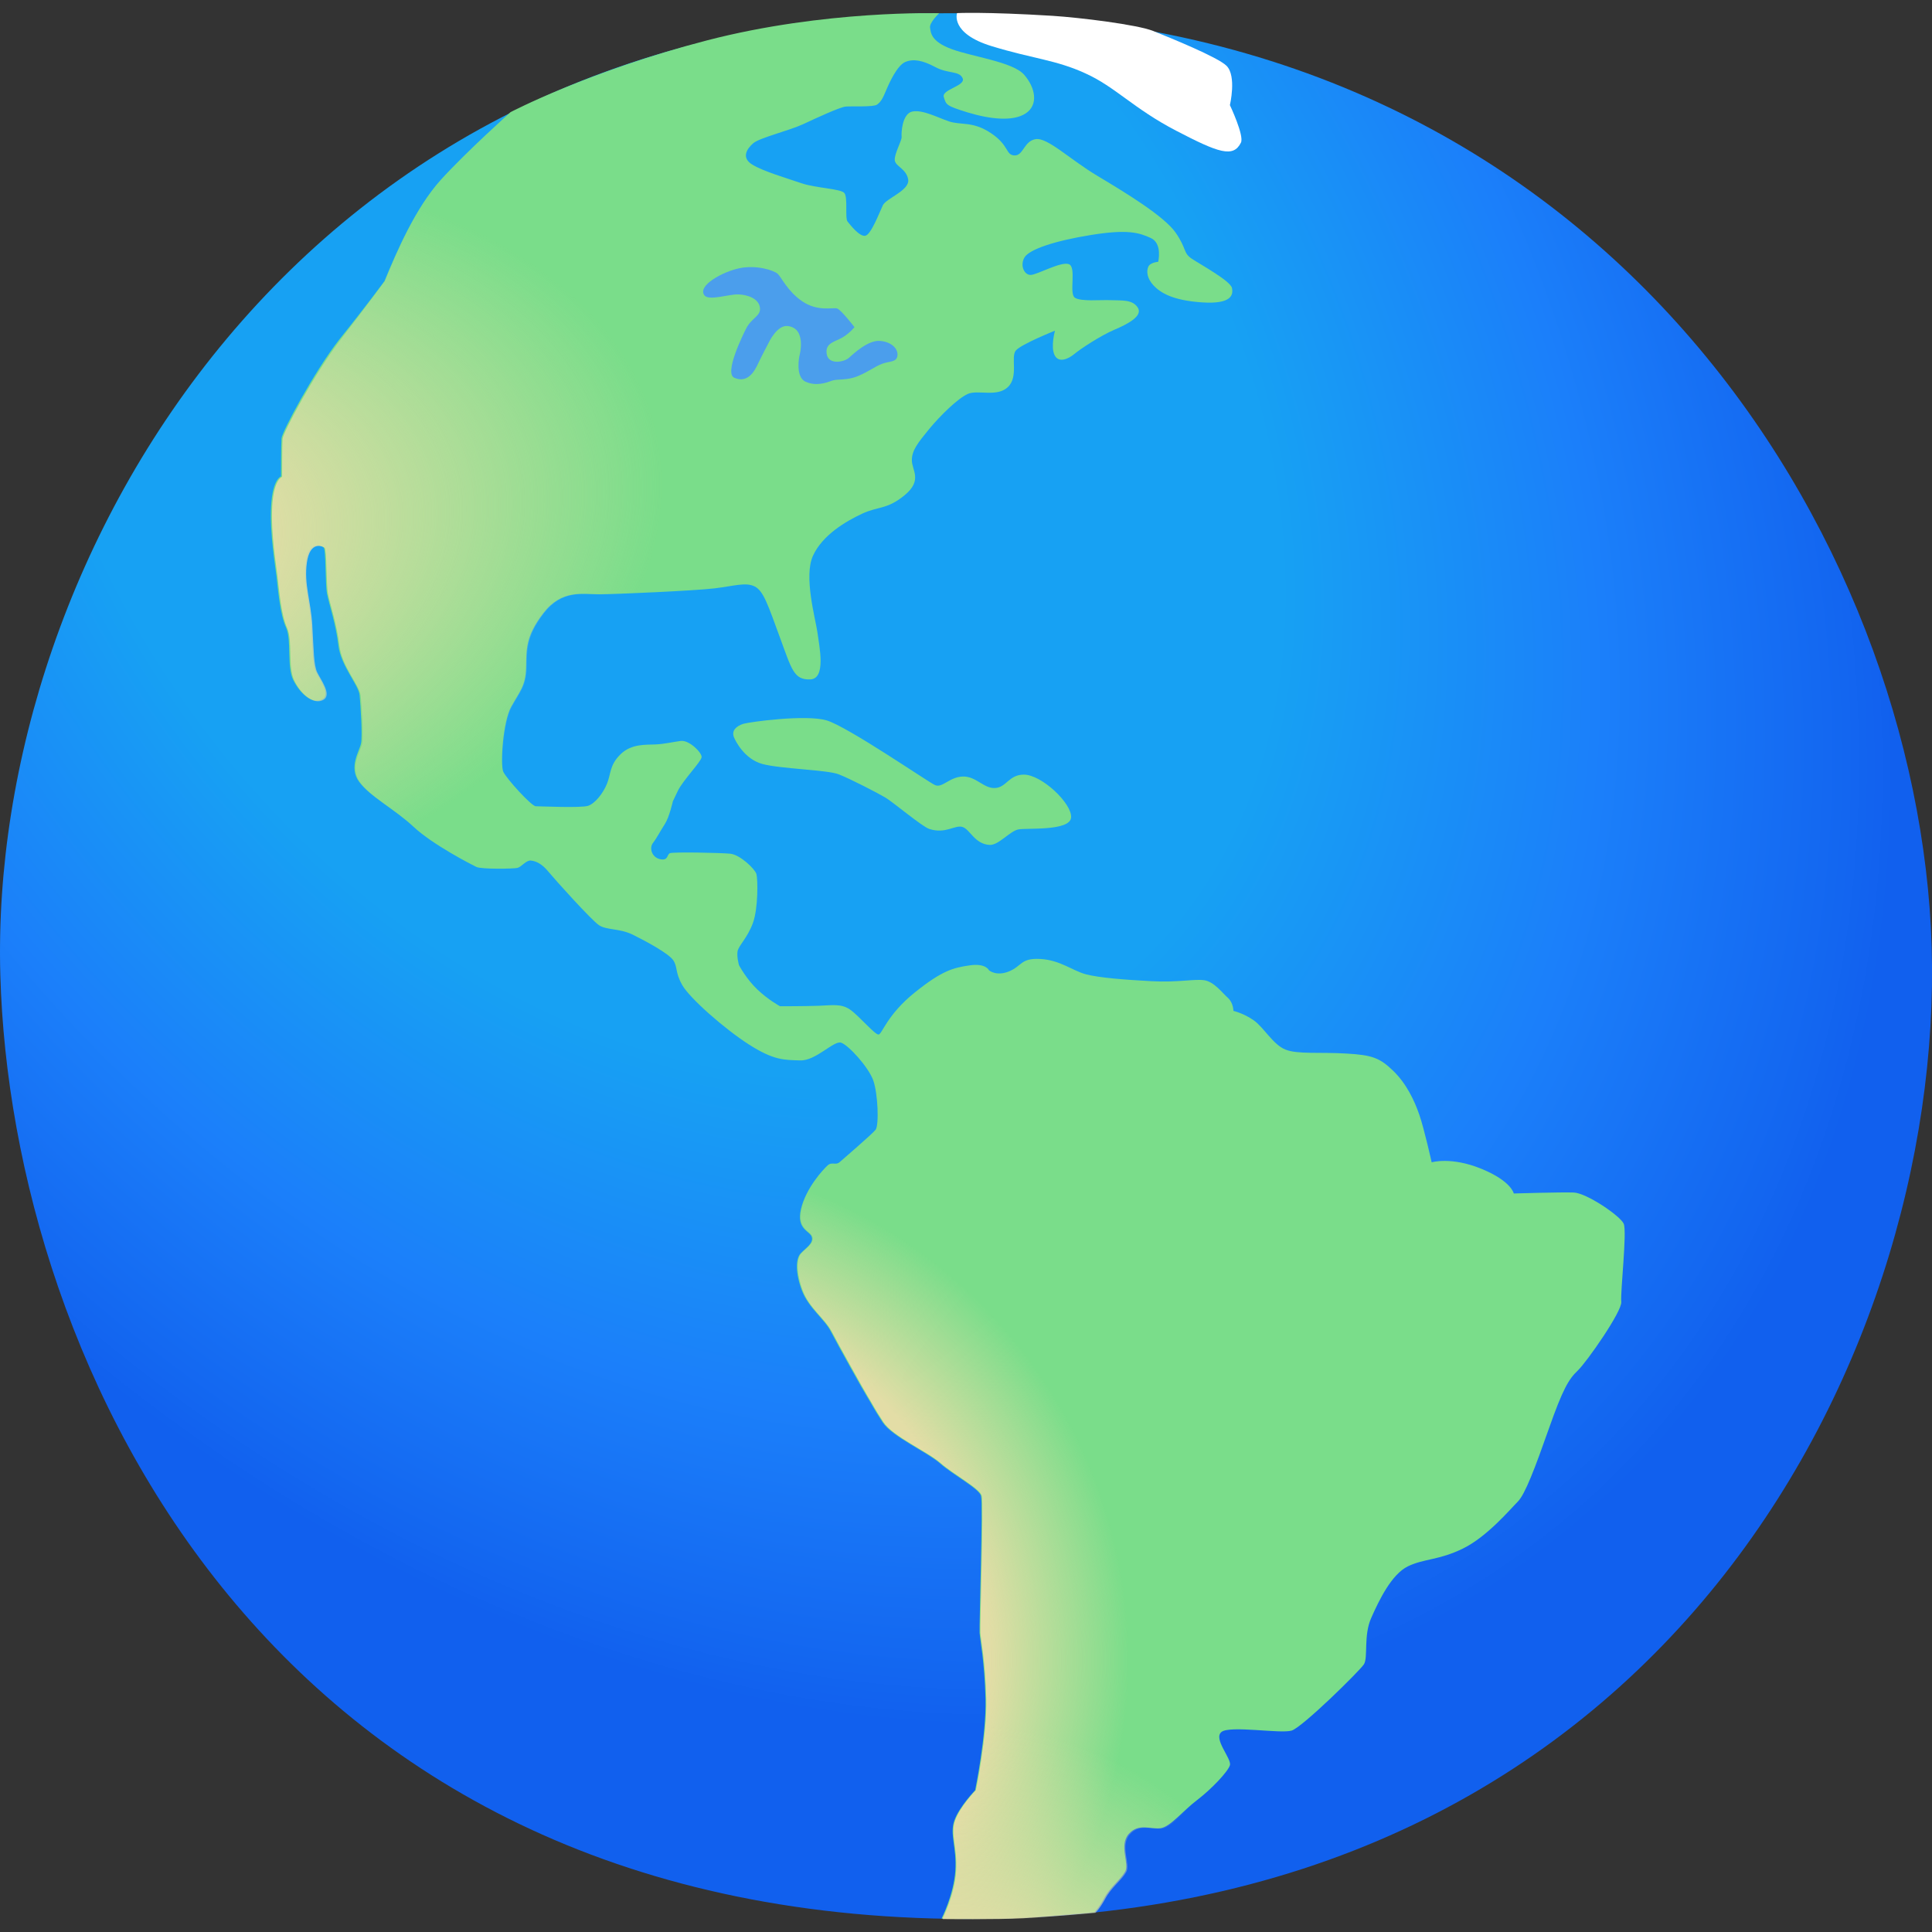 <svg width="120.94" height="120.94" version="1.1" viewBox="0 0 120.94 120.94" xmlns="http://www.w3.org/2000/svg">
<rect x="0" y="0" width="120.94" height="120.94" fill="#333333" stroke="none"/>
<radialGradient id="SVGID_1_" cx="43.972" cy="29.066" r="90.951" gradientTransform="matrix(.626 .78 -.582 .467 30.239 -23.257)" gradientUnits="userSpaceOnUse">
<stop stop-color="#17A1F3" offset=".506"/>
<stop stop-color="#1B7FFA" offset=".767"/>
<stop stop-color="#1366F0" offset=".962"/>
<stop stop-color="#1160EE" offset="1"/>
</radialGradient>
<radialGradient id="SVGID_2_" cx="4.93" cy="38.972" r="40.299" gradientTransform="matrix(.981 -.196 .118 .591 -7.631 12.437)" gradientUnits="userSpaceOnUse">
<stop stop-color="#E3DDA6" offset=".344"/>
<stop stop-color="#E3DDA6" stop-opacity="0" offset=".996"/>
</radialGradient>
<radialGradient id="SVGID_3_" cx="42.188" cy="107.57" r="31.591" gradientTransform="translate(-3.12 -4.465)" gradientUnits="userSpaceOnUse">
<stop stop-color="#E3DDA6" offset=".723"/>
<stop stop-color="#E3DDA6" stop-opacity="0" offset="1"/>
</radialGradient>
<radialGradient id="SVGID_4_" cx="62.919" cy="134.22" r="22.682" gradientTransform="translate(-3.12 -4.465)" gradientUnits="userSpaceOnUse">
<stop stop-color="#E3DDA6" offset=".403"/>
<stop stop-color="#E3DDA6" stop-opacity="0" offset="1"/>
</radialGradient>
<g transform="translate(0 .805)">
<path d="m0.02 60.215c0.68 24.4 16.99 59.55 61.45 59.1 43.32-0.44 60.76-36.3 59.4-62.06-1.37-25.76-21.66-57.46-61.79-57.23-40.14 0.22-59.8 33.96-59.06 60.19z" fill="url(#SVGID_1_)"/>
<path d="m59.91 0.015s-0.45 1.27 2.17 2.07 4.01 0.85 5.88 1.71c1.87 0.85 2.99 2.19 5.66 3.58s3.58 1.71 4.06 0.75c0.22-0.43-0.69-2.35-0.69-2.35s0.43-1.82-0.21-2.46c-0.54-0.54-3.52-1.75-4.59-2.18-1-0.4-4.59-0.84-6.31-0.95-4.22-0.26-5.97-0.17-5.97-0.17z" fill="#fff"/>
<path d="m45.94 45.335c0.09 0.23 0.65 1.37 1.77 1.68s4.08 0.37 4.79 0.65c0.72 0.28 2.46 1.18 2.93 1.46s2.3 1.82 2.74 1.96c1.03 0.34 1.62-0.28 2.09-0.12s0.75 1.06 1.68 1.12c0.56 0.04 1.28-0.87 1.81-0.97s3.24 0.12 3.3-0.75-1.84-2.68-2.96-2.68c-0.94 0-1.09 0.81-1.81 0.84s-1.18-0.75-2.02-0.72-1.28 0.75-1.74 0.53c-0.47-0.22-5.48-3.67-6.79-4.05-1.31-0.37-4.73 0.09-5.2 0.22-0.46 0.15-0.74 0.43-0.59 0.83z" fill="#7add8a"/>
<path d="m24.07 16.785c0.75-1.82 1.93-4.57 3.53-6.34 1.61-1.77 4.36-4.23 4.36-4.23s4.9-2.57 12.29-4.49c7.39-1.92 14.54-1.7 14.54-1.7s-0.62 0.58-0.57 0.9c0.05 0.32 0.05 0.86 1.34 1.34 1.28 0.48 3.85 0.8 4.55 1.61 0.7 0.8 0.91 1.87 0.11 2.41s-2.25 0.37-3.64-0.05c-1.39-0.43-1.34-0.48-1.5-0.96s1.39-0.7 1.18-1.18-0.91-0.27-1.71-0.7-1.38-0.53-1.88-0.32-0.99 1.27-1.21 1.8-0.34 0.71-0.56 0.87-1.58 0.09-1.95 0.12-1.83 0.71-2.69 1.11c-0.87 0.4-2.69 0.84-3.1 1.18-0.4 0.34-0.77 0.9-0.09 1.33s2.2 0.87 3.1 1.18 2.48 0.34 2.69 0.62c0.22 0.28 0.03 1.58 0.19 1.77 0.15 0.19 0.74 0.96 1.11 0.9s0.9-1.49 1.11-1.92c0.22-0.43 1.7-0.93 1.58-1.61s-0.81-0.81-0.84-1.21 0.46-1.24 0.43-1.46 0.03-1.46 0.68-1.58 1.55 0.37 2.29 0.62 1.49-0.03 2.63 0.74c1.15 0.77 0.9 1.36 1.46 1.39s0.59-0.9 1.33-1.02 2.14 1.27 3.9 2.32 4.15 2.51 4.86 3.53 0.46 1.27 1.02 1.64 2.42 1.39 2.51 1.83c0.09 0.43-0.03 1.02-1.86 0.9s-2.6-0.59-3.04-1.05c-0.43-0.46-0.46-0.9-0.34-1.18s0.62-0.31 0.62-0.31 0.28-1.15-0.46-1.49-1.46-0.56-3.75-0.19-3.84 0.9-4.15 1.39c-0.31 0.5-0.03 1.11 0.37 1.11s1.86-0.84 2.38-0.68c0.53 0.15 0 1.86 0.4 2.11s1.61 0.12 2.26 0.15 1.33-0.06 1.67 0.46-0.59 1.02-1.46 1.39-2.14 1.21-2.51 1.52-0.99 0.59-1.24 0.06 0.03-1.52 0.03-1.52-2.11 0.84-2.45 1.24 0.19 1.64-0.5 2.29c-0.68 0.65-1.89 0.15-2.51 0.43s-1.7 1.33-2.42 2.2c-0.71 0.87-1.08 1.33-1.08 1.95s0.68 1.24-0.43 2.17-1.7 0.71-2.69 1.18c-0.99 0.46-2.48 1.33-3.07 2.63s0.15 3.9 0.28 4.8c0.12 0.9 0.56 2.91-0.46 2.94s-1.15-0.62-1.89-2.63-1.02-2.91-1.58-3.19-1.27-0.03-2.51 0.12-6.23 0.37-7.25 0.37-2.32-0.31-3.47 1.18-1.05 2.32-1.08 3.44-0.4 1.46-0.93 2.42-0.68 3.62-0.5 4.06c0.19 0.43 1.77 2.17 2.04 2.17 0.28 0 2.85 0.12 3.28-0.03s0.93-0.77 1.18-1.39 0.15-1.15 0.84-1.83 1.61-0.59 2.2-0.62 1.05-0.15 1.58-0.22c0.53-0.06 1.33 0.74 1.3 1.02s-1.18 1.46-1.49 2.11-0.31 0.65-0.31 0.65-0.22 0.99-0.5 1.42-0.5 0.87-0.74 1.18c-0.25 0.31-0.09 0.9 0.43 1.02 0.53 0.12 0.43-0.28 0.62-0.37s3.16-0.03 3.78 0.03 1.55 0.96 1.64 1.27 0.12 2.14-0.22 3.07-0.9 1.42-0.96 1.77c-0.06 0.34 0.09 0.87 0.09 0.87s0.46 0.87 1.15 1.52c0.68 0.65 1.42 1.05 1.42 1.05s1.58 0 2.42-0.03 1.42-0.15 1.98 0.25 1.55 1.58 1.77 1.55 0.53-1.24 2.26-2.63 2.42-1.55 3.44-1.7 1.21 0.31 1.21 0.31 0.46 0.4 1.27 0.06 0.71-0.84 1.95-0.77 2.01 0.74 2.85 0.96 2.42 0.34 4.09 0.43 2.69-0.15 3.31-0.06 1.15 0.81 1.49 1.11c0.34 0.31 0.34 0.81 0.34 0.81s0.65 0.15 1.27 0.59c0.62 0.43 1.21 1.52 1.98 1.83s2.17 0.15 3.81 0.25c1.64 0.09 2.11 0.28 2.94 1.08s1.33 1.86 1.64 2.76 0.77 2.97 0.77 2.97 1.21-0.37 3.1 0.4 2.04 1.55 2.04 1.55 2.94-0.09 3.75-0.06 2.91 1.46 3.13 1.95c0.22 0.5-0.22 4.31-0.15 4.89 0.06 0.59-2.17 3.78-2.73 4.31s-0.93 1.15-1.8 3.62-1.49 4.12-1.95 4.58-1.92 2.2-3.44 2.94-2.42 0.62-3.44 1.11c-1.02 0.5-1.8 2.11-2.29 3.22-0.5 1.11-0.19 2.48-0.46 2.91-0.28 0.43-3.84 3.93-4.52 4.15s-3.87-0.34-4.4 0.09 0.65 1.67 0.53 2.08c-0.12 0.4-1.15 1.49-2.04 2.17-0.9 0.68-1.67 1.67-2.29 1.77-0.62 0.09-1.39-0.34-2.01 0.37s0.06 1.86-0.22 2.35c-0.28 0.5-0.92 0.95-1.29 1.63s-0.64 0.92-0.64 0.92-2.82 0.25-4.5 0.34c-1.67 0.09-5.06 0.05-5.06 0.05s0.76-1.49 0.86-2.98-0.37-2.29-0.06-3.16 1.3-1.89 1.3-1.89 0.71-3.41 0.65-5.73-0.34-3.69-0.37-4.12 0.22-8.11 0.09-8.58c-0.12-0.46-1.77-1.33-2.57-2.04-0.81-0.71-3-1.67-3.59-2.57s-0.74-1.24-0.96-1.58-1.89-3.34-2.29-4.12c-0.4-0.77-1.39-1.46-1.8-2.54s-0.4-1.98-0.09-2.32 0.81-0.62 0.71-1.02c-0.09-0.4-0.99-0.46-0.68-1.77s1.39-2.48 1.67-2.73 0.5 0.03 0.77-0.22c0.28-0.25 2.01-1.73 2.23-2.01s0.15-2.26-0.15-3.1c-0.31-0.84-1.55-2.2-2.01-2.35s-1.58 1.15-2.57 1.11c-0.99-0.03-1.64 0-3.19-0.99s-3.72-2.91-4.18-3.72-0.28-1.11-0.56-1.55c-0.28-0.43-1.73-1.21-2.54-1.61s-1.64-0.28-2.11-0.59-2.73-2.82-3.16-3.34c-0.43-0.53-0.81-0.68-1.11-0.71s-0.59 0.4-0.84 0.46-2.26 0.09-2.57-0.06-2.73-1.39-3.93-2.51-2.73-1.89-3.41-2.82 0.03-1.92 0.12-2.42-0.03-2.35-0.09-3-1.18-1.83-1.33-3.13-0.59-2.6-0.71-3.22-0.06-2.79-0.22-2.91c-0.15-0.12-0.93-0.43-1.11 0.93s0.25 2.38 0.34 3.93 0.09 2.48 0.31 2.94 0.96 1.42 0.37 1.73-1.36-0.34-1.8-1.21c-0.43-0.87-0.09-2.51-0.46-3.31s-0.5-2.38-0.59-3.16c-0.09-0.77-0.43-2.73-0.34-4.43s0.62-1.86 0.62-1.86 0-1.98 0.03-2.38 2.01-4.12 3.62-6.19c1.65-2.05 2.83-3.66 2.83-3.66z" fill="#7add8a"/>
<path d="m38.5 52.165c0.16-2.52-1.21-2.67-1.64-2.52s-3 0.03-3.28 0.03-1.86-1.73-2.04-2.17c-0.19-0.43-0.03-3.1 0.5-4.06s0.9-1.3 0.93-2.42-0.06-1.95 1.08-3.44c1.15-1.49 2.45-1.18 3.47-1.18s6.01-0.22 7.25-0.37 1.95-0.4 2.51-0.12 0.84 1.18 1.58 3.19 0.87 2.66 1.89 2.63 0.59-2.04 0.46-2.94c-0.12-0.9-0.87-3.5-0.28-4.8s2.08-2.17 3.07-2.63 1.58-0.25 2.69-1.18 0.43-1.55 0.43-2.17 0.37-1.08 1.08-1.95 1.8-1.92 2.42-2.2 1.83 0.22 2.51-0.43 0.15-1.89 0.5-2.29c0.34-0.4 2.45-1.24 2.45-1.24s-0.28 0.99-0.03 1.52 0.87 0.25 1.24-0.06 1.64-1.15 2.51-1.52 1.8-0.87 1.46-1.39-1.02-0.43-1.67-0.46-1.86 0.09-2.26-0.15c-0.4-0.25 0.12-1.95-0.4-2.11-0.53-0.15-1.98 0.68-2.38 0.68s-0.68-0.62-0.37-1.11c0.31-0.5-9.63-1.42-10-1.36s-0.96-0.71-1.11-0.9 0.03-1.49-0.19-1.77-1.8-0.31-2.69-0.62c-0.9-0.31-2.42-0.74-3.1-1.18s-0.31-0.99 0.09-1.33 2.23-0.77 3.1-1.18c0.87-0.4 2.32-1.08 2.69-1.11s1.73 0.03 1.95-0.12 0.34-0.34 0.56-0.87 0.71-1.58 1.21-1.8 1.61-1.82 1.56-2.14c-0.05-0.32 0.57-0.9 0.57-0.9s-7.15-0.23-14.54 1.7c-7.39 1.93-12.29 4.49-12.29 4.49s-2.75 2.46-4.36 4.23-2.78 4.52-3.53 6.34c0 0-1.18 1.61-2.79 3.69s-3.59 5.79-3.62 6.19-0.03 2.38-0.03 2.38-0.53 0.15-0.62 1.86c-0.09 1.7 0.25 3.65 0.34 4.43 0.09 0.77 0.22 2.35 0.59 3.16s0.03 2.45 0.46 3.31c0.43 0.87 1.21 1.52 1.8 1.21s-0.15-1.27-0.37-1.73-0.22-1.39-0.31-2.94-0.53-2.57-0.34-3.93 0.96-1.05 1.11-0.93 0.09 2.29 0.22 2.91c0.12 0.62 0.56 1.92 0.71 3.22s1.27 2.48 1.33 3.13 0.19 2.51 0.09 3c-0.09 0.5-0.81 1.49-0.12 2.42 0.68 0.93 2.2 1.7 3.41 2.82s3.62 2.35 3.93 2.51c0.31 0.15 2.32 0.12 2.57 0.06s0.53-0.5 0.84-0.46 1.62 1.14 2.17 1.05c0.95-0.17 2.91-0.12 3.03-1.98z" fill="url(#SVGID_2_)"/>
<path d="m54.71 66.805c0.12 0.88 0.37 2.82 0.15 3.1s-1.95 1.77-2.23 2.01c-0.28 0.25-0.5-0.03-0.77 0.22-0.28 0.25-1.36 1.42-1.67 2.73s0.59 1.36 0.68 1.77-0.4 0.68-0.71 1.02-0.31 1.24 0.09 2.32 1.39 1.77 1.8 2.54c0.4 0.77 2.08 3.78 2.29 4.12 0.22 0.34 0.37 0.68 0.96 1.58s2.79 1.86 3.59 2.57c0.81 0.71 2.45 1.58 2.57 2.04s-0.12 8.15-0.09 8.58 0.31 1.8 0.37 4.12-0.65 5.73-0.65 5.73-0.99 1.02-1.3 1.89 0.15 1.67 0.06 3.16-0.86 2.98-0.86 2.98 3.38 0.04 5.06-0.05c1.67-0.09 4.5-0.34 4.5-0.34s0.27-0.24 0.64-0.92 1.01-1.13 1.29-1.63-0.4-1.64 0.22-2.35 1.39-0.28 2.01-0.37 1.39-1.08 2.29-1.77c0.9-0.68 1.92-1.77 2.04-2.17s-1.05-1.64-0.53-2.08c0.53-0.43 3.72 0.12 4.4-0.09 0.68-0.22 4.24-3.72 4.52-4.15s-0.03-1.8 0.46-2.91c0.5-1.11 0.83-18.84-4.46-26.54-6.19-9.02-27.31-11.65-26.72-7.11z" fill="url(#SVGID_3_)"/>
<path d="m54.73 66.845c0.12 0.88 0.37 2.82 0.15 3.1s-1.95 1.77-2.23 2.01c-0.28 0.25-0.5-0.03-0.77 0.22-0.28 0.25-1.36 1.42-1.67 2.73s0.59 1.36 0.68 1.77-0.4 0.68-0.71 1.02-0.31 1.24 0.09 2.32 1.39 1.77 1.8 2.54c0.4 0.77 2.08 3.78 2.29 4.12s0.37 0.68 0.96 1.58 2.79 1.86 3.59 2.57c0.81 0.71 2.45 1.58 2.57 2.04s-0.12 8.15-0.09 8.58 0.31 1.8 0.37 4.12-0.65 5.73-0.65 5.73-0.99 1.02-1.3 1.89 0.15 1.67 0.06 3.16-0.86 2.98-0.86 2.98 3.38 0.04 5.06-0.05c1.67-0.09 4.5-0.34 4.5-0.34s0.27-0.24 0.64-0.92 1.01-1.13 1.29-1.63-0.4-1.64 0.22-2.35 1.39-0.28 2.01-0.37 1.39-1.08 2.29-1.77c0.9-0.68 1.92-1.77 2.04-2.17s-1.05-1.64-0.53-2.08 3.72 0.12 4.4-0.09c0.68-0.22 4.24-3.72 4.52-4.15s-0.03-1.8 0.46-2.91c0.5-1.11 0.83-18.84-4.46-26.54-6.2-9.03-27.32-11.65-26.72-7.11z" fill="url(#SVGID_4_)"/>
<path d="m44.09 17.675c0.28 0.38 1.55-0.08 2.15-0.05s1.25 0.27 1.33 0.82c0.08 0.54-0.52 0.63-0.87 1.33-0.18 0.36-1.39 2.79-0.73 3.07 0.87 0.38 1.3-0.49 1.49-0.9s0.65-1.28 0.65-1.28 0.52-1.14 1.2-1.06c1.22 0.14 0.73 1.88 0.73 1.88s-0.27 1.3 0.38 1.6 1.28 0.08 1.63-0.05c0.35-0.14 0.95 0 1.66-0.3s1.01-0.57 1.49-0.76c0.49-0.19 0.92-0.08 0.98-0.52 0.05-0.43-0.38-0.87-1.11-0.92s-1.63 0.79-1.93 1.06-1.28 0.46-1.39-0.24 0.52-0.76 0.98-1.03 0.76-0.65 0.76-0.65-0.84-1.09-1.09-1.17c-0.24-0.08-1.22 0.22-2.2-0.46-0.91-0.63-1.28-1.49-1.52-1.71s-1.33-0.57-2.39-0.35-2.64 1.09-2.2 1.69z" fill="#4b9eec"/>
</g>
</svg>